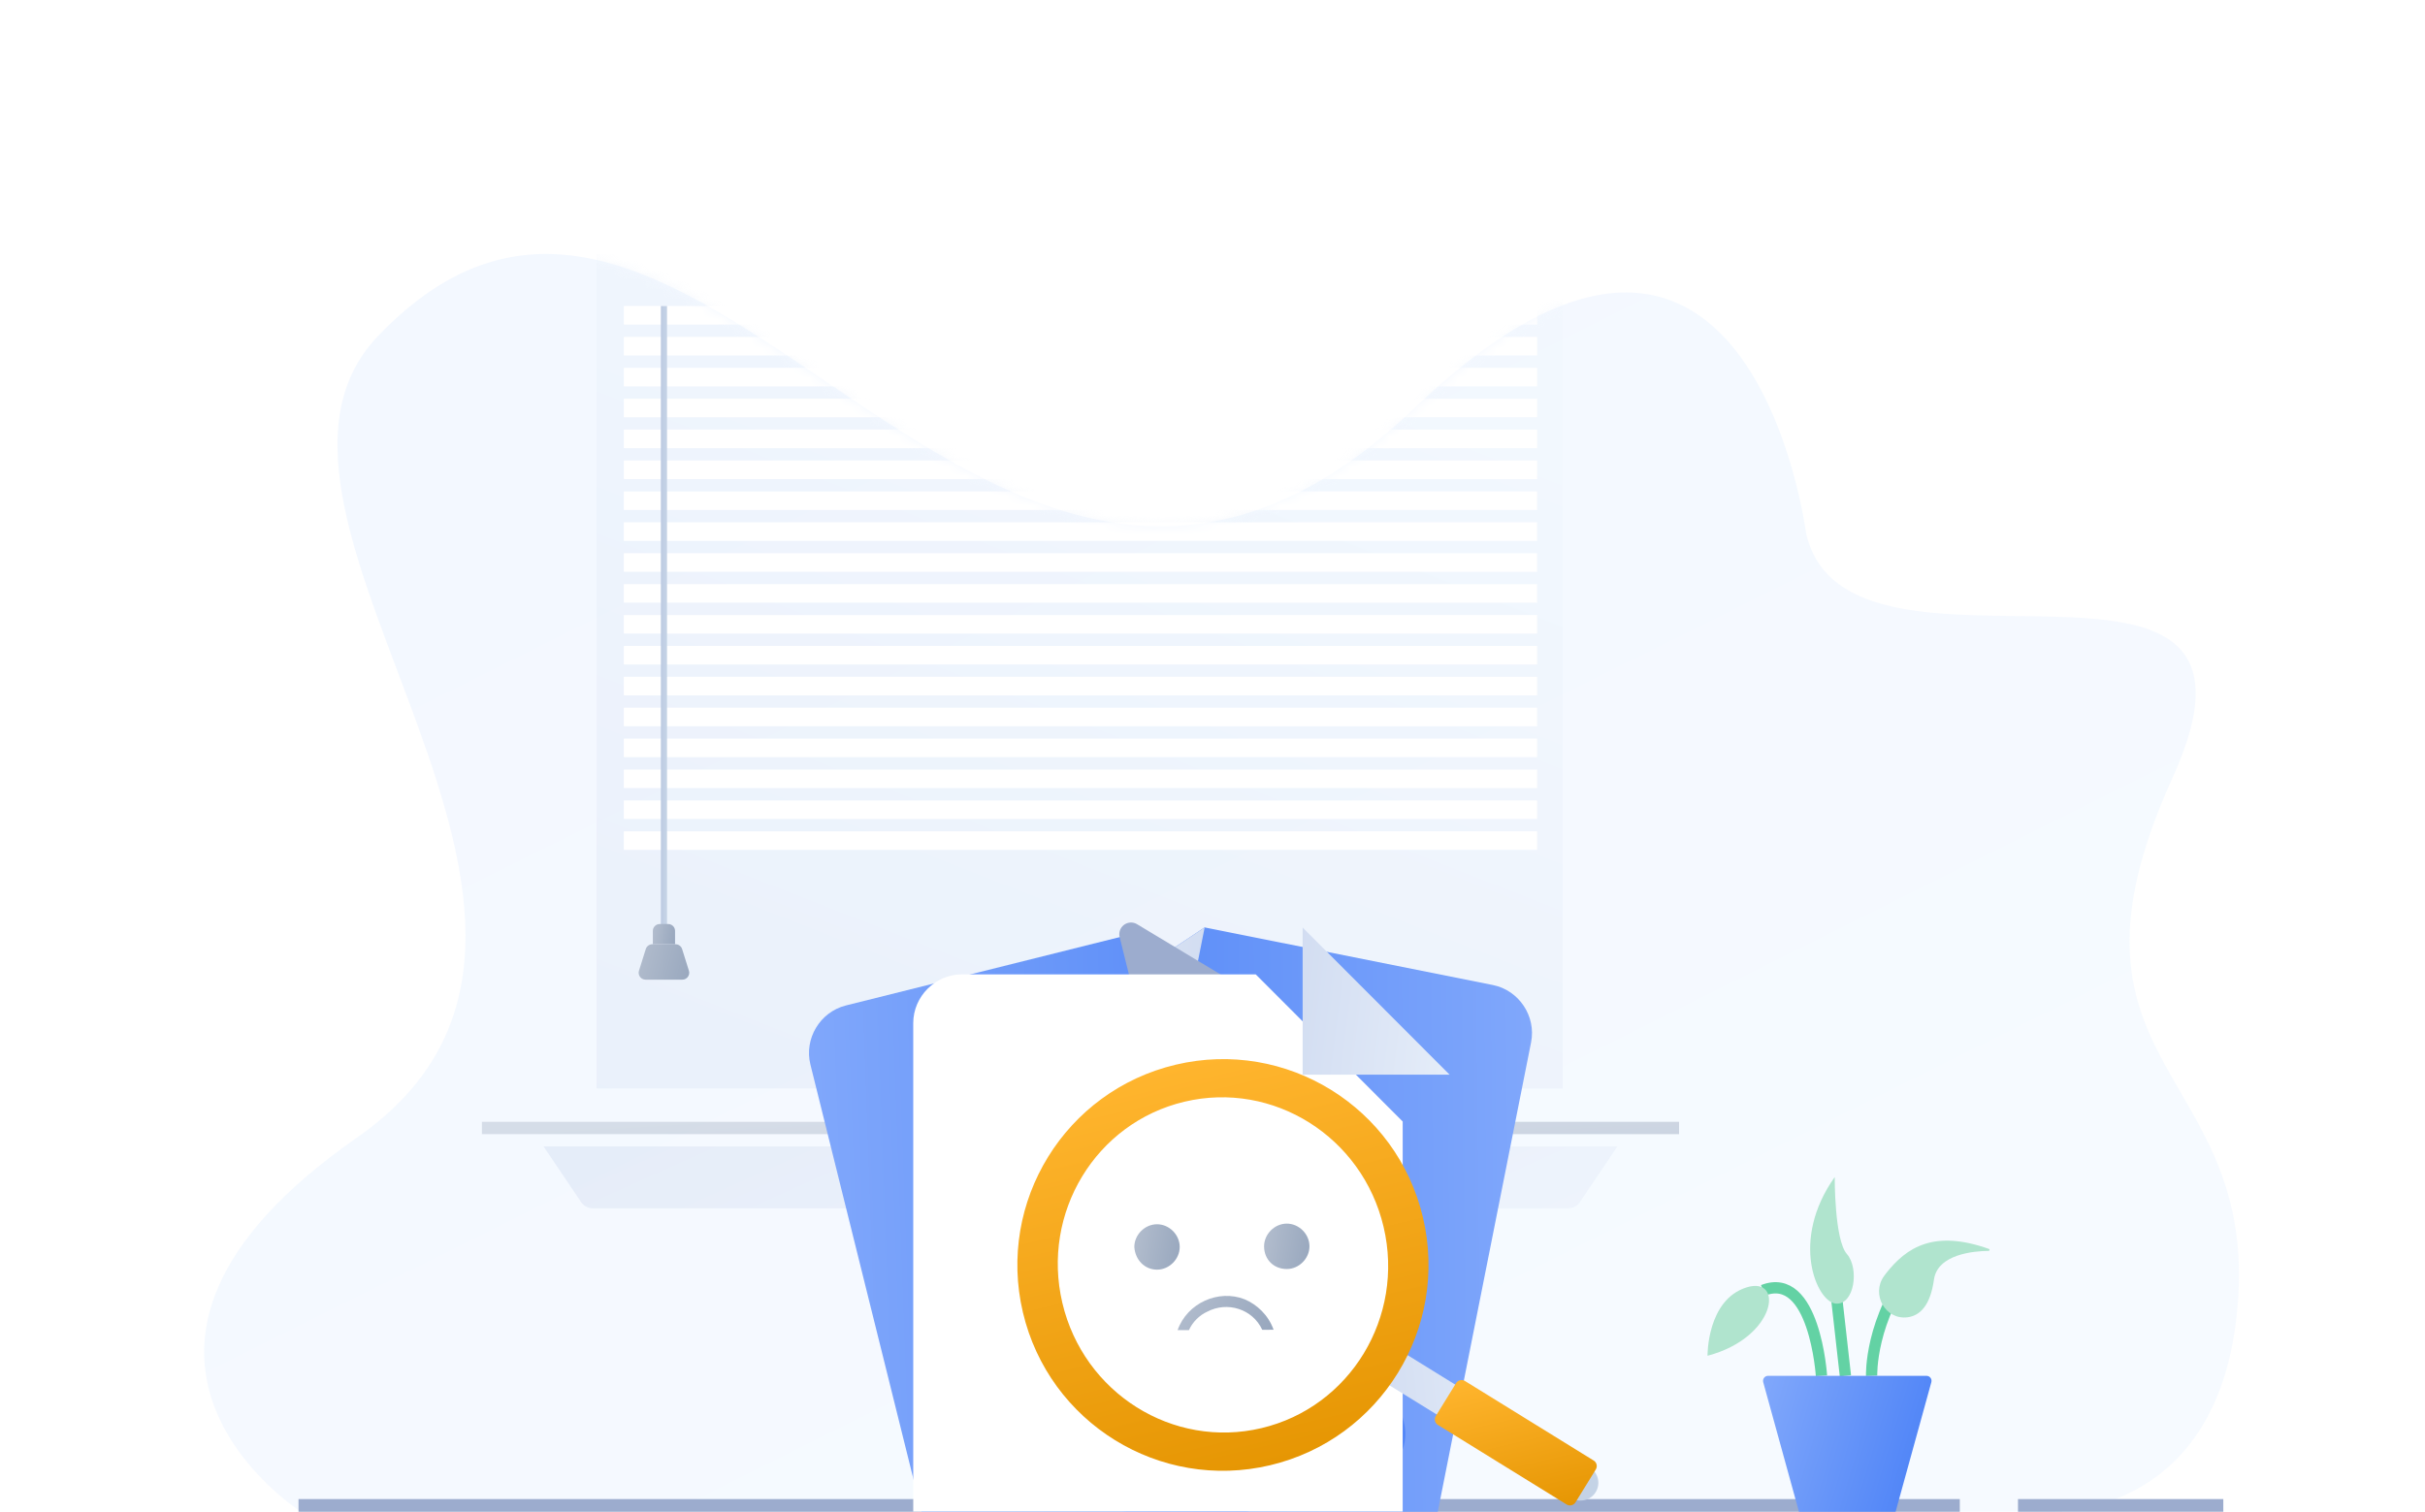 <svg width="247" height="154" viewBox="0 0 247 154" fill="none" xmlns="http://www.w3.org/2000/svg">
<g clip-path="url(#clip0_14_9813)">
<g clip-path="url(#clip1_14_9813)">
<path opacity="0.15" d="M183.958 54.31C183.958 54.31 178.177 9 144.068 41.576C100.344 83.333 70.953 0.339 38.516 34.216C20.796 52.724 67.622 94.114 36.349 115.896C5.075 137.679 30.631 153.986 30.631 153.986H208.21C208.21 153.986 226.593 155.316 227.985 132.016C229.374 108.717 208.004 108.435 221.267 79.278C234.53 50.121 188.126 72.868 183.958 54.31Z" fill="url(#paint0_linear_14_9813)"/>
<mask id="mask0_14_9813" style="mask-type:alpha" maskUnits="userSpaceOnUse" x="20" y="25" width="209" height="129">
<path d="M183.958 54.31C183.958 54.31 178.177 9 144.068 41.576C100.344 83.333 70.953 0.339 38.516 34.216C20.796 52.724 67.622 94.114 36.349 115.896C5.075 137.679 30.631 153.986 30.631 153.986H208.21C208.21 153.986 226.593 155.316 227.985 132.016C229.374 108.717 208.004 108.435 221.267 79.278C234.53 50.121 188.126 72.868 183.958 54.31Z" fill="url(#paint1_linear_14_9813)"/>
</mask>
<g mask="url(#mask0_14_9813)">
<rect opacity="0.45" x="60.77" y="23.408" width="98.4" height="87.472" fill="url(#paint2_linear_14_9813)"/>
<path opacity="0.45" d="M55.371 116.796H164.739L160.909 122.474C160.648 122.86 160.212 123.092 159.746 123.092H60.364C59.898 123.092 59.462 122.86 59.201 122.474L55.371 116.796Z" fill="url(#paint3_linear_14_9813)"/>
<rect opacity="0.45" x="49.085" y="114.278" width="121.939" height="1.259" fill="url(#paint4_linear_14_9813)"/>
<rect x="63.542" y="31.174" width="93.026" height="1.889" fill="white"/>
<rect x="63.542" y="37.47" width="93.026" height="1.889" fill="white"/>
<rect x="63.542" y="43.766" width="93.026" height="1.889" fill="white"/>
<rect x="63.542" y="50.061" width="93.026" height="1.889" fill="white"/>
<rect x="63.542" y="56.357" width="93.026" height="1.889" fill="white"/>
<rect x="63.542" y="62.653" width="93.026" height="1.889" fill="white"/>
<rect x="63.542" y="68.949" width="93.026" height="1.889" fill="white"/>
<rect x="63.542" y="75.244" width="93.026" height="1.889" fill="white"/>
<rect x="63.542" y="81.54" width="93.026" height="1.889" fill="white"/>
<rect x="63.542" y="34.322" width="93.026" height="1.889" fill="white"/>
<rect x="63.542" y="40.618" width="93.026" height="1.889" fill="white"/>
<rect x="63.542" y="46.913" width="93.026" height="1.889" fill="white"/>
<rect x="63.542" y="53.209" width="93.026" height="1.889" fill="white"/>
<rect x="63.542" y="59.505" width="93.026" height="1.889" fill="white"/>
<rect x="63.542" y="65.801" width="93.026" height="1.889" fill="white"/>
<rect x="63.542" y="72.097" width="93.026" height="1.889" fill="white"/>
<rect x="63.542" y="78.392" width="93.026" height="1.889" fill="white"/>
<rect x="63.542" y="84.688" width="93.026" height="1.889" fill="white"/>
<rect x="67.312" y="31.174" width="0.629" height="63.587" fill="url(#paint5_linear_14_9813)"/>
<path d="M66.496 94.833C66.496 94.445 66.81 94.132 67.197 94.132H68.058C68.445 94.132 68.759 94.445 68.759 94.833V96.192H66.496V94.833Z" fill="url(#paint6_linear_14_9813)"/>
<path d="M65.775 96.683C65.867 96.391 66.138 96.192 66.444 96.192H68.809C69.115 96.192 69.386 96.391 69.478 96.683L70.169 98.887C70.311 99.339 69.974 99.798 69.5 99.798H65.753C65.279 99.798 64.942 99.339 65.084 98.887L65.775 96.683Z" fill="url(#paint7_linear_14_9813)"/>
</g>
<path d="M30.406 153.71H199.618" stroke="#9CACCE" stroke-width="2" stroke-miterlimit="10"/>
<path d="M205.543 153.71H226.456" stroke="#9CACCE" stroke-width="2" stroke-miterlimit="10"/>
<path d="M190.635 140.157C190.635 140.157 190.423 134.404 194.995 128.652" stroke="#63D2A4" stroke-width="1.15" stroke-miterlimit="10"/>
<path d="M179.575 131.449C184.826 129.398 185.528 140.157 185.528 140.157" stroke="#63D2A4" stroke-width="1.15" stroke-miterlimit="10"/>
<path d="M187.965 140.157L187.091 132.393" stroke="#63D2A4" stroke-width="1.15" stroke-miterlimit="10"/>
<path d="M186.876 119.908C186.876 119.908 186.841 126.305 188.116 127.748C189.389 129.192 188.896 132.967 186.978 132.797C185.057 132.625 182.285 126.379 186.876 119.908Z" fill="#B0E4CE"/>
<path d="M173.921 138.113C173.921 138.113 173.848 132.407 177.908 131.145C181.729 129.955 180.972 136.248 173.921 138.113Z" fill="#B0E4CE"/>
<path d="M192.53 154.588H183.784C183.553 154.588 183.353 154.435 183.291 154.213L179.594 140.807C179.504 140.481 179.749 140.157 180.086 140.157H196.226C196.565 140.157 196.81 140.481 196.718 140.807L193.02 154.213C192.961 154.435 192.761 154.588 192.53 154.588Z" fill="url(#paint8_linear_14_9813)"/>
<path d="M194.291 134.194C192.033 134.478 190.574 131.871 191.887 130.011C191.943 129.929 192.007 129.846 192.071 129.761C194.206 127.018 197.022 125.255 202.582 127.228C202.69 127.266 202.664 127.429 202.549 127.429C201.071 127.445 197.347 127.752 196.984 130.358C196.619 133.007 195.544 134.036 194.291 134.194Z" fill="#B0E4CE"/>
</g>
<path d="M105.09 106.241L97.295 145.465C96.765 148.129 98.529 150.773 101.19 151.305L102.383 151.543L140.369 159.133C143.03 159.665 145.671 157.9 146.2 155.236L155.694 107.47L155.949 106.184C156.479 103.52 154.715 100.876 152.054 100.344L122.692 94.477" fill="url(#paint9_linear_14_9813)"/>
<path d="M122.702 94.477L119.781 109.174L105.101 106.241L122.702 94.477Z" fill="url(#paint10_linear_14_9813)"/>
<path d="M133.352 106.086L142.995 144.893C143.65 147.528 142.013 150.254 139.38 150.911L138.2 151.206L100.614 160.593C97.981 161.25 95.26 159.613 94.605 156.978L82.861 109.718L82.545 108.446C81.89 105.81 83.527 103.085 86.16 102.427L115.212 95.172" fill="url(#paint11_linear_14_9813)"/>
<path d="M115.2 95.172L118.814 109.713L133.339 106.085L115.2 95.172Z" fill="#9CACCE" stroke="#9CACCE" stroke-width="2.388" stroke-miterlimit="10" stroke-linecap="round" stroke-linejoin="round"/>
<g filter="url(#filter0_d_14_9813)">
<path d="M147.648 109.475V149.479C147.648 152.195 145.403 154.444 142.691 154.444H141.475H102.753C100.04 154.444 97.795 152.195 97.795 149.479V100.763V99.451C97.795 96.734 100.04 94.486 102.753 94.486H132.683" fill="white"/>
</g>
<path d="M132.682 94.486V109.476H147.648L132.682 94.486Z" fill="url(#paint12_linear_14_9813)"/>
<path d="M153.402 148.459L140.109 140.251L141.992 137.198L155.279 145.416L153.402 148.459Z" fill="url(#paint13_linear_14_9813)"/>
<path d="M160.032 152.597L149.838 146.297C148.986 145.771 148.721 144.647 149.247 143.794C149.773 142.942 150.896 142.676 151.747 143.202L161.941 149.502C162.793 150.028 163.058 151.152 162.532 152.004C162.006 152.857 160.883 153.123 160.032 152.597Z" fill="url(#paint14_linear_14_9813)"/>
<path d="M159.57 153.263L146.454 145.157C146.149 144.968 146.055 144.568 146.241 144.255L148.313 140.896C148.501 140.591 148.901 140.496 149.214 140.683L162.33 148.789C162.635 148.977 162.729 149.377 162.543 149.691L160.471 153.049C160.274 153.356 159.875 153.451 159.57 153.263Z" fill="url(#paint15_linear_14_9813)"/>
<path d="M119.756 108.461C108.499 111.13 101.531 122.425 104.189 133.694C106.845 144.954 118.124 151.932 129.372 149.265C140.629 146.597 147.597 135.301 144.939 124.033C142.281 112.764 131.004 105.794 119.756 108.461ZM128.489 145.484C119.452 147.627 110.375 141.916 108.208 132.732C106.042 123.549 111.608 114.374 120.645 112.232C129.683 110.089 138.76 115.801 140.926 124.984C143.093 134.167 137.519 143.344 128.489 145.484Z" fill="url(#paint16_linear_14_9813)"/>
<ellipse cx="16.412" cy="16.558" rx="16.412" ry="16.558" transform="matrix(0.973 -0.231 0.23 0.973 104.763 116.404)" fill="white"/>
<path d="M131.073 129.277C132.317 129.272 133.38 128.2 133.376 126.955C133.372 125.709 132.302 124.646 131.057 124.651C129.813 124.656 128.75 125.728 128.754 126.973C128.758 128.308 129.74 129.283 131.073 129.277Z" fill="url(#paint17_linear_14_9813)"/>
<path d="M129.723 135.463L128.567 135.468C127.583 133.338 125.003 132.548 122.962 133.623C122.164 133.982 121.455 134.696 121.102 135.498L119.947 135.502C120.915 132.742 124.11 131.306 126.779 132.363C128.025 132.891 129.184 133.954 129.723 135.463Z" fill="url(#paint18_linear_14_9813)"/>
<path d="M117.856 129.342C119.101 129.337 120.164 128.265 120.16 127.02C120.156 125.774 119.085 124.711 117.841 124.716C116.596 124.721 115.533 125.793 115.537 127.038C115.631 128.373 116.612 129.347 117.856 129.342Z" fill="url(#paint19_linear_14_9813)"/>
</g>
<defs>
<filter id="filter0_d_14_9813" x="64.366" y="70.608" width="107.16" height="117.265" filterUnits="userSpaceOnUse" color-interpolation-filters="sRGB">
<feFlood flood-opacity="0" result="BackgroundImageFix"/>
<feColorMatrix in="SourceAlpha" type="matrix" values="0 0 0 0 0 0 0 0 0 0 0 0 0 0 0 0 0 0 127 0" result="hardAlpha"/>
<feOffset dx="-4.776" dy="4.776"/>
<feGaussianBlur stdDeviation="14.327"/>
<feComposite in2="hardAlpha" operator="out"/>
<feColorMatrix type="matrix" values="0 0 0 0 0.675 0 0 0 0 0.722 0 0 0 0 0.792 0 0 0 0.5 0"/>
<feBlend mode="normal" in2="BackgroundImageFix" result="effect1_dropShadow_14_9813"/>
<feBlend mode="normal" in="SourceGraphic" in2="effect1_dropShadow_14_9813" result="shape"/>
</filter>
<linearGradient id="paint0_linear_14_9813" x1="20.795" y1="25.872" x2="109.659" y2="203.737" gradientUnits="userSpaceOnUse">
<stop stop-color="#AACBFA"/>
<stop offset="1" stop-color="#C4DFFB"/>
</linearGradient>
<linearGradient id="paint1_linear_14_9813" x1="20.795" y1="25.872" x2="109.659" y2="203.737" gradientUnits="userSpaceOnUse">
<stop stop-color="#AACBFA"/>
<stop offset="1" stop-color="#C4DFFB"/>
</linearGradient>
<linearGradient id="paint2_linear_14_9813" x1="-30.558" y1="206.36" x2="51.415" y2="-3.062" gradientUnits="userSpaceOnUse">
<stop stop-color="#C5D2EC"/>
<stop offset="0.996" stop-color="#F1F7FE"/>
</linearGradient>
<linearGradient id="paint3_linear_14_9813" x1="-26.929" y1="114.878" x2="21.84" y2="223.407" gradientUnits="userSpaceOnUse">
<stop stop-color="#C5D2EC"/>
<stop offset="0.996" stop-color="#F1F7FE"/>
</linearGradient>
<linearGradient id="paint4_linear_14_9813" x1="65.099" y1="114.3" x2="65.805" y2="125.597" gradientUnits="userSpaceOnUse">
<stop stop-color="#B0BBCC"/>
<stop offset="1" stop-color="#8D9EB7"/>
</linearGradient>
<linearGradient id="paint5_linear_14_9813" x1="66.839" y1="11.795" x2="68.439" y2="11.797" gradientUnits="userSpaceOnUse">
<stop stop-color="#B8C5E0"/>
<stop offset="0.996" stop-color="#C9D8E8"/>
</linearGradient>
<linearGradient id="paint6_linear_14_9813" x1="66.793" y1="94.167" x2="70.053" y2="94.759" gradientUnits="userSpaceOnUse">
<stop stop-color="#B0BBCC"/>
<stop offset="1" stop-color="#8D9EB7"/>
</linearGradient>
<linearGradient id="paint7_linear_14_9813" x1="65.541" y1="96.255" x2="73.429" y2="98.299" gradientUnits="userSpaceOnUse">
<stop stop-color="#B0BBCC"/>
<stop offset="1" stop-color="#8D9EB7"/>
</linearGradient>
<linearGradient id="paint8_linear_14_9813" x1="179.501" y1="140.157" x2="196.998" y2="145.419" gradientUnits="userSpaceOnUse">
<stop stop-color="#81A8FB"/>
<stop offset="1" stop-color="#4F84F7"/>
</linearGradient>
<linearGradient id="paint9_linear_14_9813" x1="157.128" y1="101.358" x2="102.887" y2="101.961" gradientUnits="userSpaceOnUse">
<stop stop-color="#81A8FB"/>
<stop offset="1" stop-color="#4F84F7"/>
</linearGradient>
<linearGradient id="paint10_linear_14_9813" x1="134.64" y1="92.206" x2="95.325" y2="89.492" gradientUnits="userSpaceOnUse">
<stop stop-color="#C5D2EC"/>
<stop offset="0.996" stop-color="#F1F7FE"/>
</linearGradient>
<linearGradient id="paint11_linear_14_9813" x1="81.139" y1="103.681" x2="135.35" y2="101.717" gradientUnits="userSpaceOnUse">
<stop stop-color="#81A8FB"/>
<stop offset="1" stop-color="#4F84F7"/>
</linearGradient>
<linearGradient id="paint12_linear_14_9813" x1="121.421" y1="89.918" x2="160.502" y2="94.916" gradientUnits="userSpaceOnUse">
<stop stop-color="#C5D2EC"/>
<stop offset="0.996" stop-color="#F1F7FE"/>
</linearGradient>
<linearGradient id="paint13_linear_14_9813" x1="128.634" y1="136.109" x2="164.182" y2="132.385" gradientUnits="userSpaceOnUse">
<stop stop-color="#C5D2EC"/>
<stop offset="0.996" stop-color="#F1F7FE"/>
</linearGradient>
<linearGradient id="paint14_linear_14_9813" x1="138.897" y1="141.908" x2="169.294" y2="138.144" gradientUnits="userSpaceOnUse">
<stop stop-color="#B8C5E0"/>
<stop offset="0.996" stop-color="#C9D8E8"/>
</linearGradient>
<linearGradient id="paint15_linear_14_9813" x1="152.669" y1="139.668" x2="156.132" y2="154.274" gradientUnits="userSpaceOnUse">
<stop stop-color="#FFB52E"/>
<stop offset="1" stop-color="#E69603"/>
</linearGradient>
<linearGradient id="paint16_linear_14_9813" x1="119.751" y1="108.462" x2="129.423" y2="149.253" gradientUnits="userSpaceOnUse">
<stop stop-color="#FFB52E"/>
<stop offset="1" stop-color="#E69603"/>
</linearGradient>
<linearGradient id="paint17_linear_14_9813" x1="129.354" y1="124.738" x2="136.052" y2="125.82" gradientUnits="userSpaceOnUse">
<stop stop-color="#B0BBCC"/>
<stop offset="1" stop-color="#8D9EB7"/>
</linearGradient>
<linearGradient id="paint18_linear_14_9813" x1="121.219" y1="132.09" x2="133.189" y2="137.614" gradientUnits="userSpaceOnUse">
<stop stop-color="#B0BBCC"/>
<stop offset="1" stop-color="#8D9EB7"/>
</linearGradient>
<linearGradient id="paint19_linear_14_9813" x1="116.137" y1="124.803" x2="122.836" y2="125.885" gradientUnits="userSpaceOnUse">
<stop stop-color="#B0BBCC"/>
<stop offset="1" stop-color="#8D9EB7"/>
</linearGradient>
<clipPath id="clip0_14_9813">
<rect width="246" height="154" fill="white" transform="translate(0.5)"/>
</clipPath>
<clipPath id="clip1_14_9813">
<rect width="207.446" height="128.192" fill="white" transform="translate(20.795 25.872)"/>
</clipPath>
</defs>
</svg>

